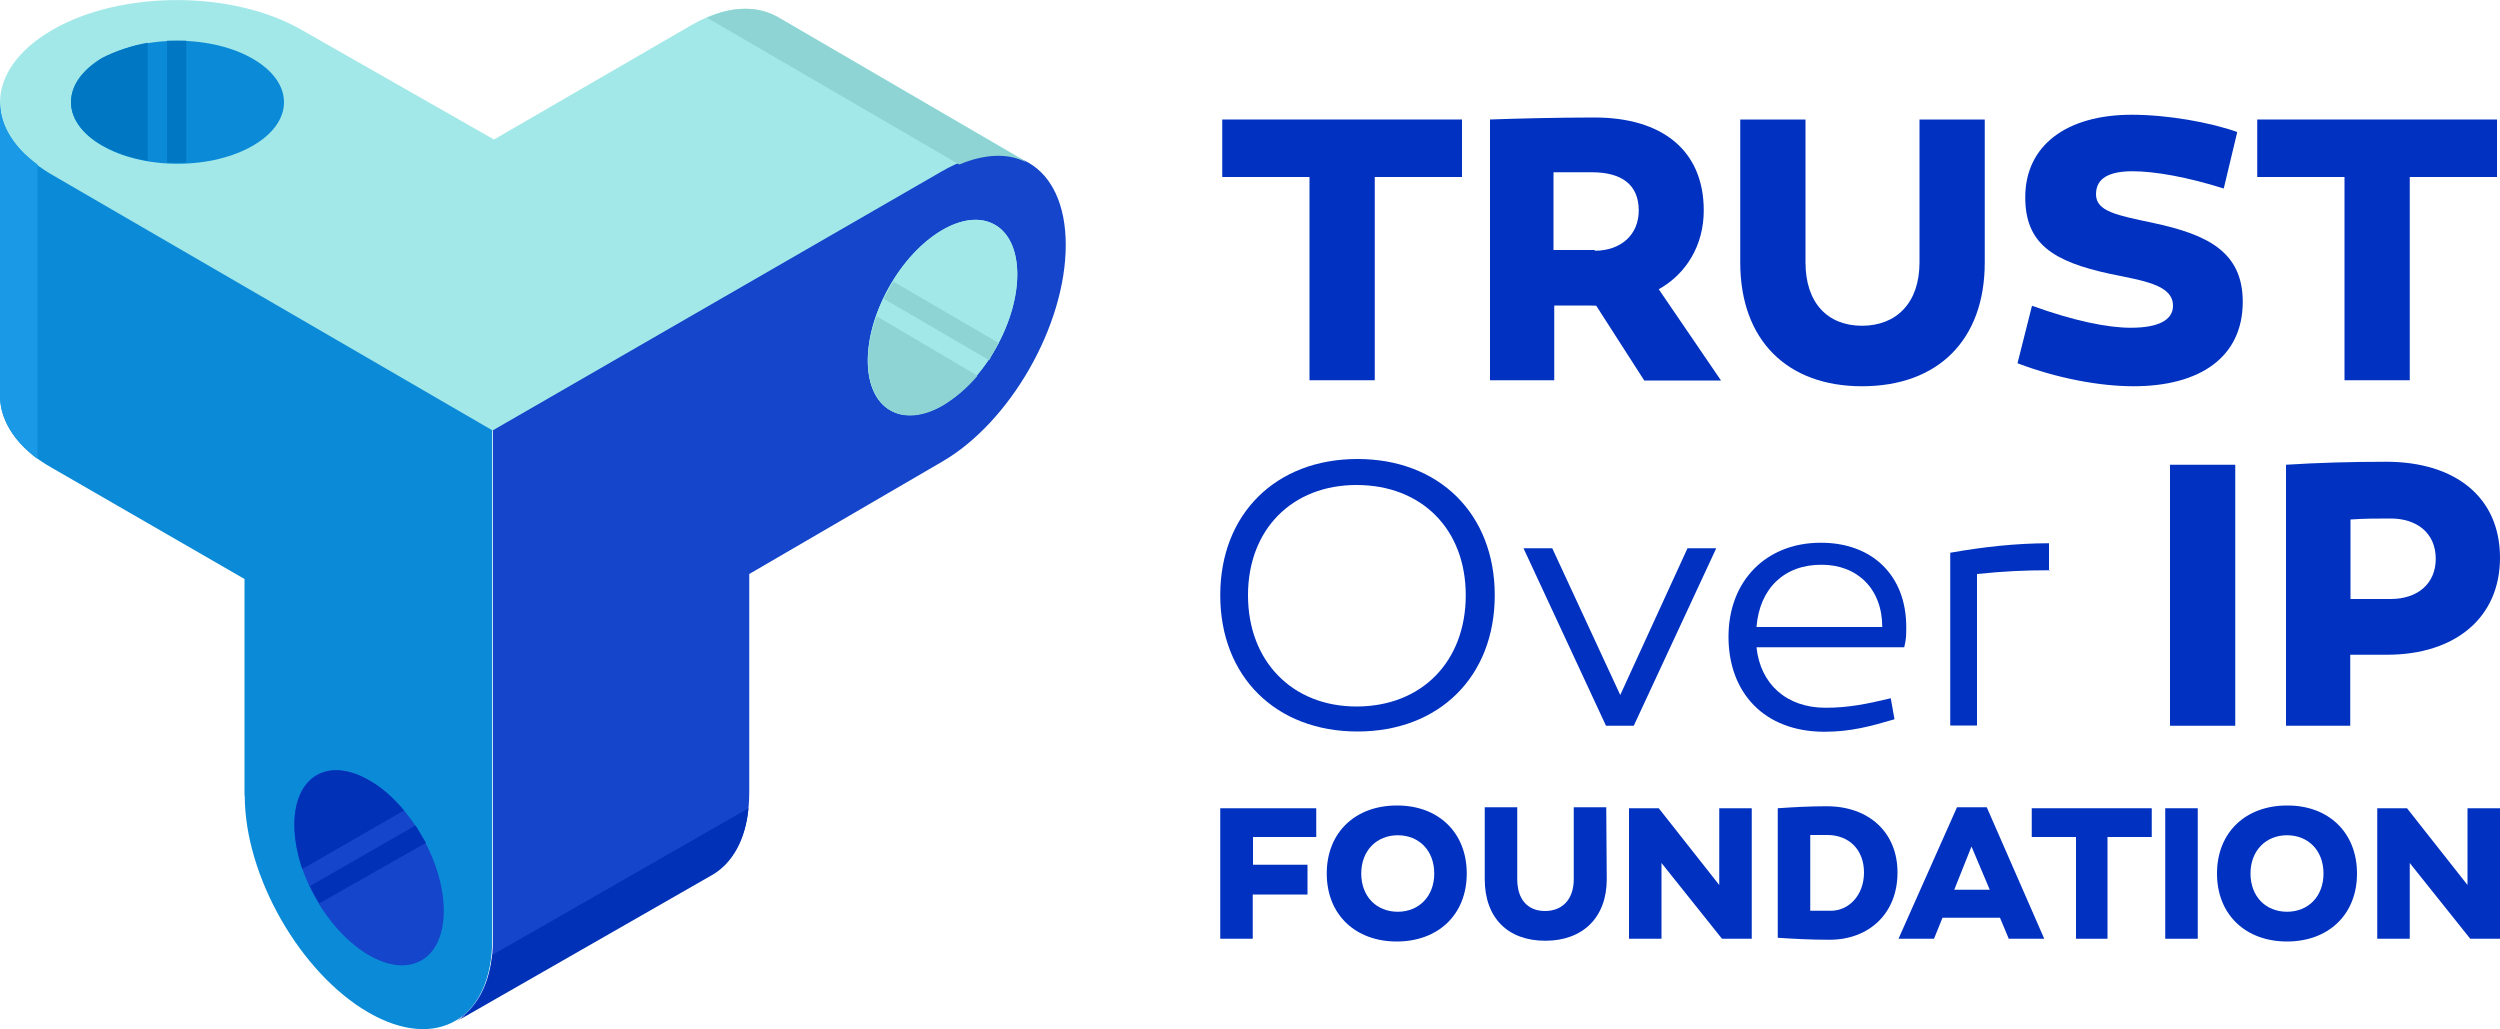 <?xml version="1.0" encoding="UTF-8"?> <svg xmlns="http://www.w3.org/2000/svg" xmlns:xlink="http://www.w3.org/1999/xlink" version="1.1" id="Layer_1" x="0px" y="0px" viewBox="0 0 1000 411.7" style="enable-background:new 0 0 1000 411.7;" xml:space="preserve"> <style type="text/css"> .st0{fill:#0031C0;} .st1{fill:#A3E8E8;} .st2{fill:#0B8BD7;} .st3{fill:#1445CA;} .st4{fill:#8FD4D4;} .st5{fill:#0077C3;} .st6{fill:#1A9AE6;} .st7{fill:#0031B6;} .st8{fill:none;} </style> <g> <g> <path class="st0" d="M549.9,152.1h-26.1V70.8h-34.9v-23h95.9v23h-34.9L549.9,152.1L549.9,152.1z"></path> <path class="st0" d="M632.4,122.2h-10.7v29.9h-25.7V47.8c10.7-0.4,27.6-0.8,41.8-0.8c26.9,0,43.7,13,43.7,37.2 c0,13.8-6.9,25.3-18,31.5l24.9,36.5h-30.7l-19.2-29.9C638.5,122.2,632.4,122.2,632.4,122.2z M637.8,100.3 c10.7,0,17.7-6.5,17.7-16.1c0-10.4-6.9-15.3-18.8-15.3c-4.6,0-10.4,0-15.3,0V100h16.5V100.3z"></path> <path class="st0" d="M793.9,105c0,31.1-18.8,49.5-49.1,49.5c-29.9,0-48.7-18.4-48.7-49.5V47.8h26.1V105c0,16.1,8.8,25.3,22.6,25.3 c13.8,0,23-9.2,23-25.3V47.8h26.1V105z"></path> <path class="st0" d="M889.5,75.4c-14.6-4.6-27.6-6.9-36.5-6.9c-9.2,0-14.6,2.7-14.6,9.2c0,6.9,8.4,8.4,23,11.5 c21.5,4.6,35.7,11.5,35.7,31.5c0,22.3-17.3,33.8-43.7,33.8c-13.4,0-30.3-3.1-46.4-9.2l5.8-23c16.9,6.1,30.3,8.8,39.5,8.8 c11.1,0,16.9-3.1,16.9-8.8c0-8.4-11.9-10-24.9-12.7c-23.4-5-34.2-12.3-34.2-30.7c0-20.7,16.5-33,42.6-33c14.6,0,31.5,3.1,42.2,6.9 L889.5,75.4z"></path> <path class="st0" d="M963.9,152.1h-26.1V70.8h-34.9v-23h95.9v23h-34.9L963.9,152.1L963.9,152.1z"></path> </g> <g> <path class="st0" d="M597.9,238.1c0,32.6-22.3,54.5-54.9,54.5s-54.9-21.9-54.9-54.5s22.3-54.5,54.9-54.5S597.9,205.5,597.9,238.1z M586.3,238.1c0-26.5-17.7-44.1-43.7-44.1c-25.7,0-43.4,17.7-43.4,44.1s17.7,44.5,43.4,44.5C568.7,282.6,586.3,264.6,586.3,238.1z "></path> <path class="st0" d="M642.4,290.3l-33-71h11.5l27.2,58.7l26.9-58.7h11.5l-33,71H642.4z"></path> <path class="st0" d="M762.5,250.8c0,3.5,0,4.6-0.8,8.1h-59.1c1.5,14.6,11.9,24.2,27.6,24.2c9.2,0,16.5-1.5,26.1-3.8l1.5,8.4 c-9.2,2.7-17.3,5-28,5c-24.2,0-38.4-15.7-38.4-38c0-22.6,15.3-37.6,36.8-37.6C748.7,217,762.5,230,762.5,250.8z M702.6,250.8h50.3 c0-15.3-10-24.9-24.2-24.9C713.7,225.8,703.8,235.4,702.6,250.8z"></path> <path class="st0" d="M820,228.1c-10.4,0-18.4,0.4-29.2,1.5v60.6h-10.7v-69.1c13-2.3,26.1-3.8,39.5-3.8v10.7H820z"></path> <path class="st0" d="M894.1,290.3H868V185.9h26.1V290.3z"></path> <path class="st0" d="M1000,223.1c0,23.8-17.7,38.8-45.3,38.8h-14.6v28.4h-25.7V185.9c12.3-0.8,26.1-1.2,40.3-1.2 C982.3,184.8,1000,199,1000,223.1z M956.3,239.6c10.7,0,18-6.1,18-16.1c0-10.4-7.7-16.1-18-16.1c-5.4,0-10.7,0-16.1,0.4v31.8 C940.1,239.6,956.3,239.6,956.3,239.6z"></path> </g> <g> <path class="st0" d="M523,345.9v11.9h-21.9v17.7h-13v-52.2h38.4v11.5h-25.3v11.1C501.2,345.9,523,345.9,523,345.9z"></path> <path class="st0" d="M586.7,349.4c0,16.5-11.5,27.2-28,27.2c-16.5,0-28-10.7-28-27.2s11.5-27.2,28-27.2 C575.2,322.1,586.7,332.9,586.7,349.4z M573.7,349.4c0-9.2-6.1-15.3-14.6-15.3c-8.4,0-14.6,6.1-14.6,15.3 c0,9.2,6.1,15.3,14.6,15.3C567.5,364.7,573.7,358.6,573.7,349.4z"></path> <path class="st0" d="M642.7,351.7c0,15.3-9.6,24.6-24.6,24.6c-15,0-24.2-9.2-24.2-24.6v-28.8h13v28.8c0,8.1,4.2,12.7,11.1,12.7 c6.9,0,11.5-4.6,11.5-12.7v-28.8h13L642.7,351.7L642.7,351.7z"></path> <path class="st0" d="M700.7,375.5h-11.9l-24.2-30.3v30.3h-13v-52.2h11.9l24.2,30.7v-30.7h13V375.5z"></path> <path class="st0" d="M759,349c0,16.5-11.5,26.9-27.2,26.9c-7.7,0-15-0.4-20.7-0.8v-51.8c5.8-0.4,12.3-0.8,19.6-0.8 C747.5,322.5,759,332.9,759,349z M745.6,349c0-9.2-6.1-15-14.6-15c-2.3,0-4.6,0-6.9,0v30.3c2.7,0,5.4,0,8.1,0 C739.4,364.4,745.6,358.2,745.6,349z"></path> <path class="st0" d="M773.6,375.5h-14.2l23.4-52.6h11.9l23,52.6h-14.2l-3.5-8.4h-23L773.6,375.5z M781.7,355.9h14.2l-7.3-17.3 L781.7,355.9z"></path> <path class="st0" d="M843.4,375.5h-13v-40.7h-17.7v-11.5h48v11.5h-17.7v40.7H843.4z"></path> <path class="st0" d="M879.1,375.5h-13v-52.2h13V375.5z"></path> <path class="st0" d="M942.8,349.4c0,16.5-11.5,27.2-28,27.2c-16.5,0-28-10.7-28-27.2s11.5-27.2,28-27.2 C931.3,322.1,942.8,332.9,942.8,349.4z M929.4,349.4c0-9.2-6.1-15.3-14.6-15.3c-8.4,0-14.6,6.1-14.6,15.3 c0,9.2,6.1,15.3,14.6,15.3S929.4,358.6,929.4,349.4z"></path> <path class="st0" d="M1000,375.5h-11.9l-24.2-30.3v30.3h-13v-52.2h11.9L987,354v-30.7h13V375.5z"></path> </g> <path class="st1" d="M276.3,10.2c13.8-8.1,26.1-8.4,35.3-3.1l100.2,58.3l0.4,0.4c-8.8-5.4-21.5-4.6-34.9,3.1l-180,103.6L20.7,70 c-27.6-16.1-27.6-41.8,0-57.9s72.5-16.1,100.2,0l76.7,43.7L276.3,10.2"></path> <ellipse id="Axonometric_Centered_Ellipse_21_" class="st2" cx="71" cy="40.9" rx="42.6" ry="24.6"></ellipse> <path class="st3" d="M299.7,316.8c0,16.1-5.4,27.2-14.6,32.6l-102.5,58.7l0,0c8.8-5.4,14.6-16.5,14.6-32.6V172.1L376.8,68.5 c27.2-15.7,49.5-2.7,49.5,29.5s-22.3,71-49.5,86.7l-77.1,44.9V316.8z"></path> <ellipse id="Axonometric_Centered_Ellipse_20_" transform="matrix(0.489 -0.872 0.872 0.489 81.821 393.798)" class="st1" cx="377.2" cy="127" rx="42.6" ry="24.6"></ellipse> <ellipse id="Axonometric_Centered_Ellipse_28_" transform="matrix(0.489 -0.872 0.872 0.489 81.821 393.798)" class="st1" cx="377.2" cy="127" rx="42.6" ry="24.6"></ellipse> <path class="st2" d="M97.9,318.3c0,32.2,22.3,71,49.5,86.7s49.5,2.7,49.5-29.5V172.1L20.3,69.6C6.9,61.6,0,51.2,0,40.9v117.4 c0,10.4,6.9,21.1,20.7,28.8l77.1,44.5V318.3z"></path> <ellipse id="Axonometric_Centered_Ellipse_19_" transform="matrix(0.872 -0.489 0.489 0.872 -150.949 116.773)" class="st3" cx="147.8" cy="347" rx="24.6" ry="42.6"></ellipse> <path class="st4" d="M311.6,7.1c-7.7-4.6-17.7-5-28.8,0l100.9,58.7c10-4.2,19.2-4.6,26.1-1.2h0.4L311.6,7.1z"></path> <path class="st4" d="M399.5,137.2l-42.2-24.6c-1.2,2.3-2.7,4.6-3.8,6.9l42.2,24.6C396.8,141.8,398.3,139.5,399.5,137.2z"></path> <path class="st4" d="M347.3,144.5c0,19.2,13.4,27.2,29.9,17.7c5-3.1,9.6-6.9,13.8-11.9l-40.3-23.8 C348.4,132.6,347.3,138.3,347.3,144.5z"></path> <path class="st5" d="M40.7,23.2c-8.1,5-12.3,11.1-12.3,17.7c0,6.1,4.2,12.7,12.7,17.3c5.4,3.1,11.5,5,18,6.1V17.1 C52.6,18.2,46,20.5,40.7,23.2z"></path> <path class="st5" d="M66.8,16.3V65c2.7,0,5,0,7.7,0V16.3C71.8,16.3,69.5,16.3,66.8,16.3z"></path> <path class="st6" d="M0,40.9v117.4c0,8.8,5,17.7,15,25.3V65.8C5,58.5,0,49.7,0,40.9z"></path> <path class="st7" d="M182.7,408.5C182.7,408.1,182.7,408.1,182.7,408.5l102.5-58.7c7.7-4.6,13-13.8,14.2-26.5L196.9,382 C195.7,394.7,190.7,403.5,182.7,408.5z"></path> <g> <line class="st8" x1="86.7" y1="349.4" x2="86.7" y2="349.4"></line> <line class="st8" x1="189.2" y1="290.7" x2="189.2" y2="290.7"></line> </g> <g> <line class="st8" x1="199.5" y1="306.8" x2="199.5" y2="306.8"></line> <line class="st8" x1="97.1" y1="365.5" x2="97.1" y2="365.5"></line> </g> <path class="st7" d="M147.7,312.2c-16.5-9.6-29.9-1.5-29.9,17.7c0,5.8,1.2,11.9,3.1,17.7l40.7-23.4 C157.3,319.1,152.7,314.9,147.7,312.2z"></path> <path class="st7" d="M166.2,330.2l-42.2,24.2c1.2,2.3,2.3,4.6,3.8,6.9l42.6-24.2C168.8,334.8,167.7,332.5,166.2,330.2z"></path> </g> </svg> 